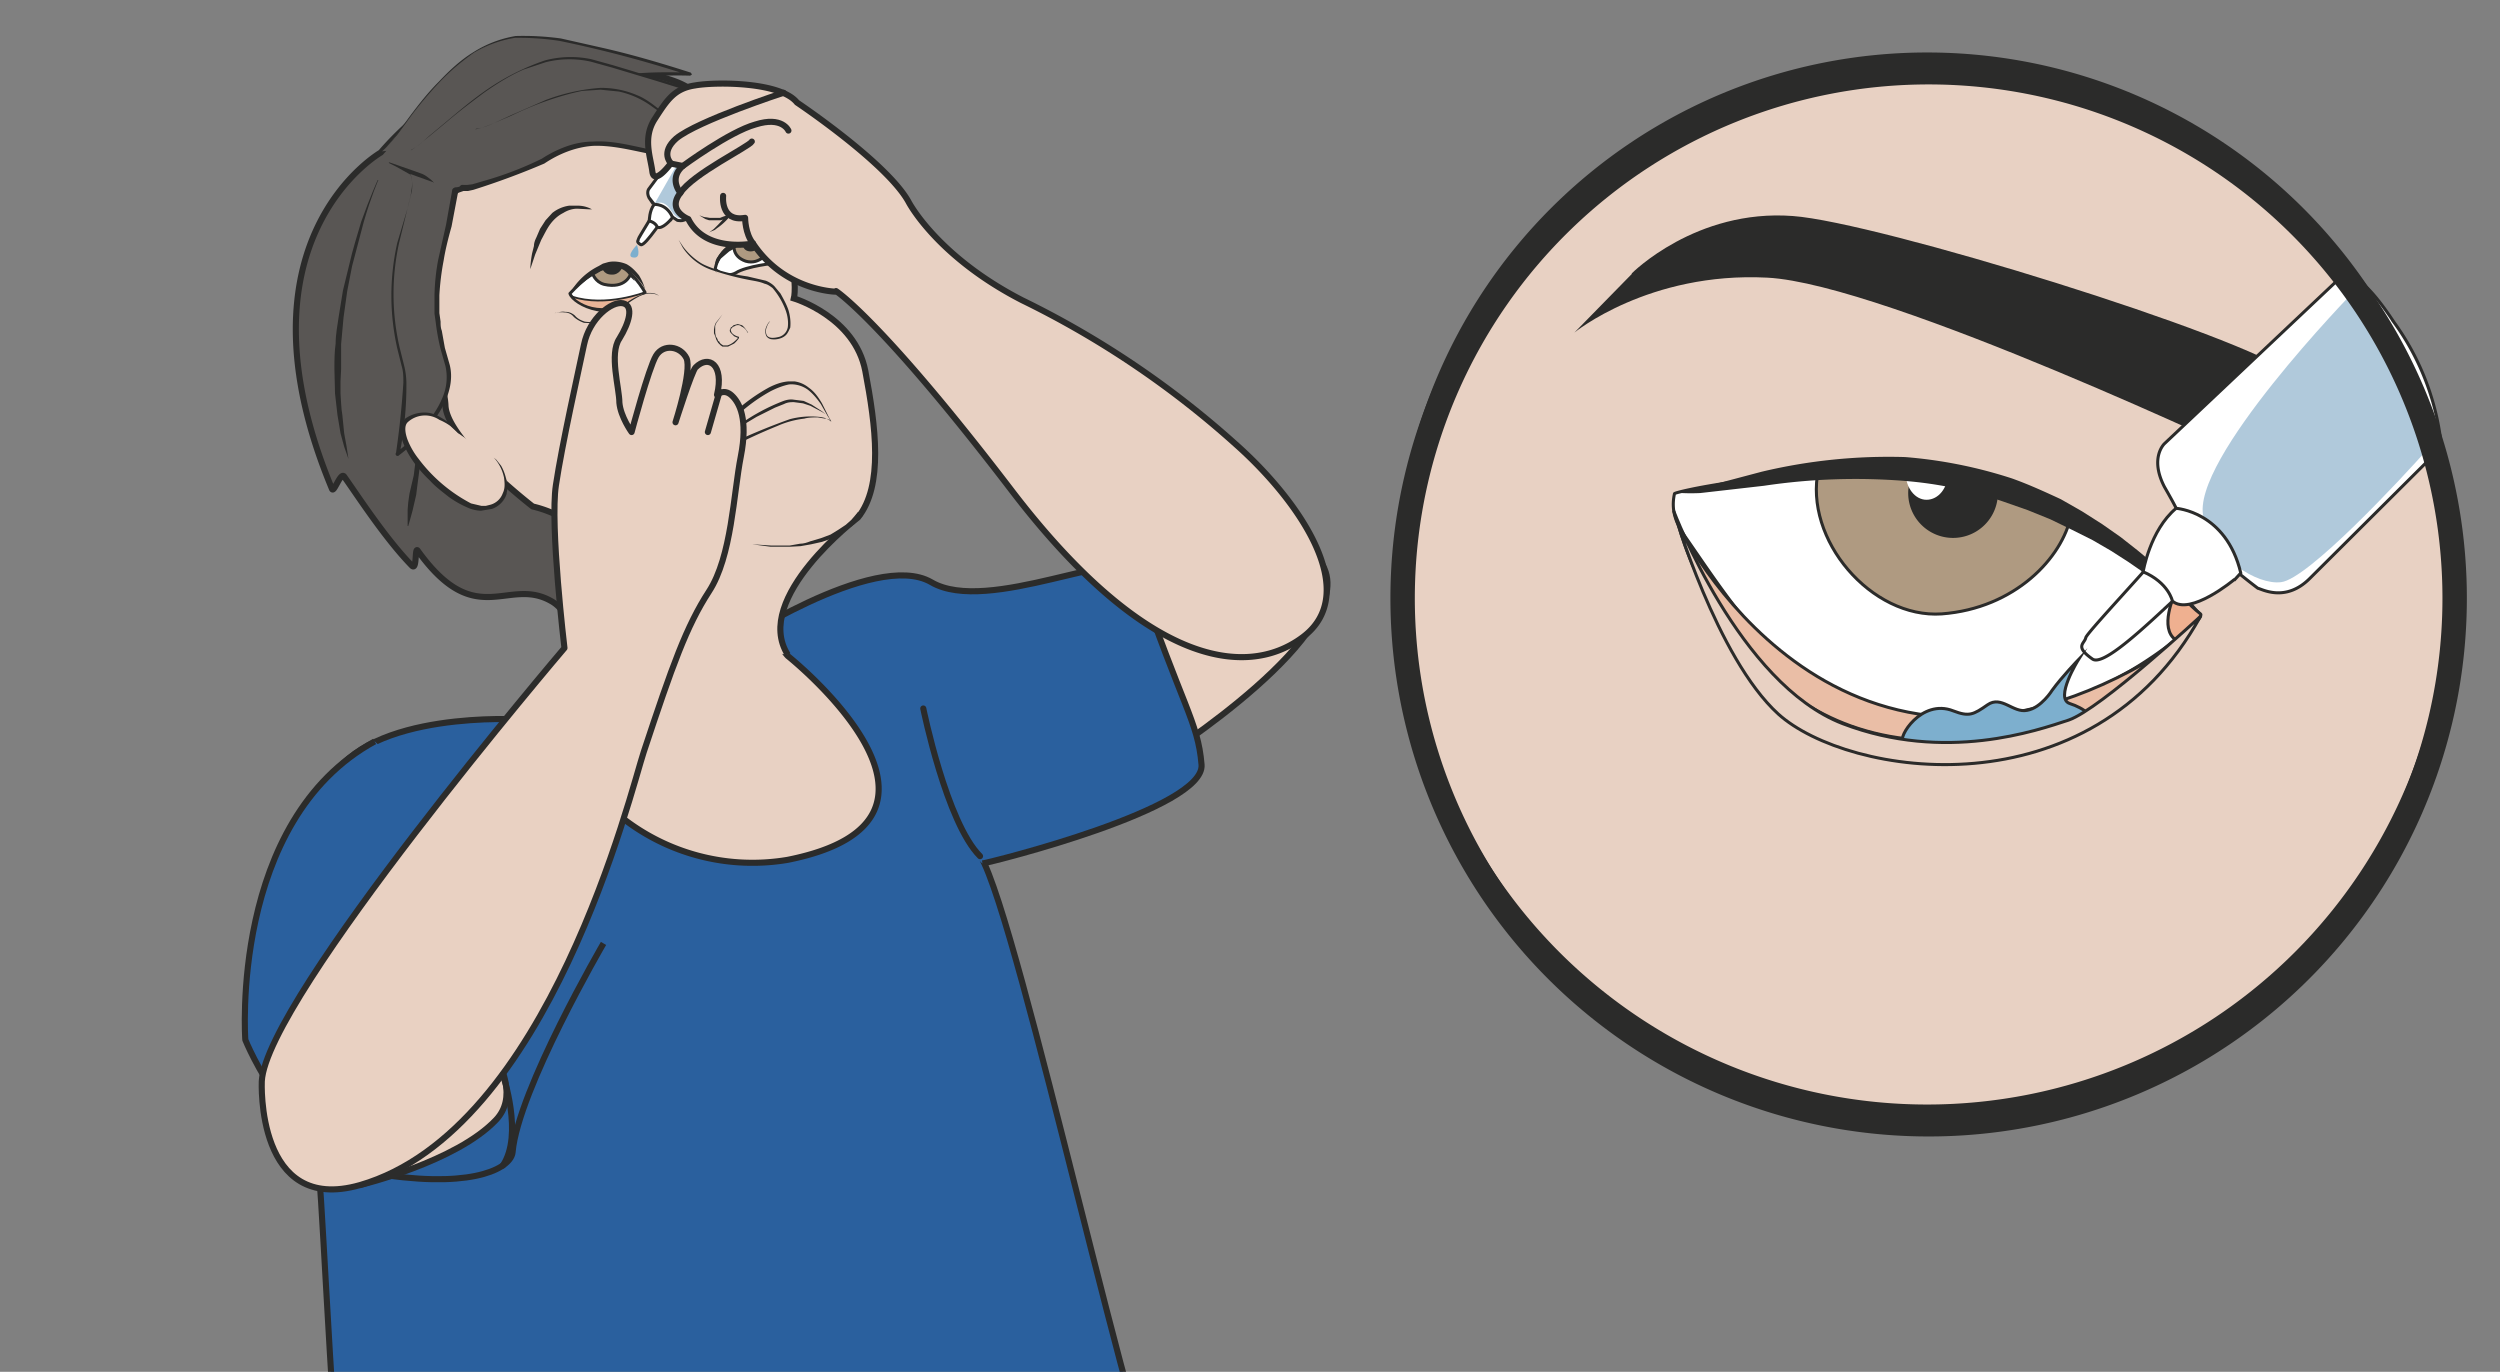 <svg xmlns="http://www.w3.org/2000/svg" viewBox="0 0 512.1 281"><rect x="0" y="0" width="512.1" height="281" fill="#808080" stroke="none"/><defs><clipPath id="a"><path d="M0 224.8h409.7V0H0v224.8z"/></clipPath><clipPath id="b"><path d="M0 224.8h409.7V0H0v224.8z"/></clipPath></defs><g clip-path="url(#a)" transform="matrix(1.25 0 0 -1.25 0 281)"><path stroke-linejoin="round" d="M138.3 109.9c3.3-7.8-53-3-53-3S60.3 108.5 54 96.7c-3-5.6-2.4-59-2-61.4C53.3 29 57-92 67.5-86.7c23.3 12.2 128.4 44.6 135 37.2L190-44.9c1.3 3.1.3 3.6-2.6 5.8-2.9 2.2.3 10.8-3.1 13.2-5 3.5 12.7-3.9 7.5 2-5.2 5.8-24.7 97.5-31.1 108.4" stroke="#2b2b2a" stroke-miterlimit="10" fill="#2a609e"/><path d="M190.2 100.5s32.6 20.6 26.6 31.6-42.5-10-42.5-10l15.9-21.6z" fill="#e9d1c2"/><path stroke-linejoin="round" d="M190.2 100.5s32.6 20.6 26.6 31.6-42.5-10-42.5-10l15.9-21.6z" stroke="#2c2c2b" stroke-linecap="round" stroke-miterlimit="10" fill="none"/><path stroke-linejoin="round" d="M161 83.3c1.8.3 36.5 9 35.9 16.2-.6 7.2-3.2 9.5-10.6 31.4-1.6 4.8-24.4-7-33.7-1.5-9.3 5.4-33.4-10.7-33.4-10.7" stroke="#2b2b2a" stroke-miterlimit="10" fill="#2a609e"/><path d="M151.3 108.7s3.8-18.7 9.3-24.2" stroke="#2b2b2a" stroke-linecap="round" stroke-miterlimit="10" fill="none"/><path stroke-linejoin="round" d="M130.3 134.4s-1 2.6-3.2-6.1c-1.8-7.2 2-11 2-11s33.5-26.7 0-33.4A34.6 34.6 0 0094.4 99c-3.8 6.5 1 23-2.2 36.9-3.1 13.9-4 31.7-4 31.7" stroke="#2b2b2a" stroke-linecap="round" stroke-miterlimit="10" fill="#e8d1c3"/><path stroke-linejoin="round" d="M98.9 70.2S84.9 46.2 84 36c-.2-2.4-5.7-5.9-20.6-3.8-15.2 2.2-23.2 22.2-23.2 22.2s-2.6 35.9 21.2 48.9" stroke="#2b2b2a" stroke-miterlimit="10" fill="#2a609e"/><path d="M95.1 122.8s-1.7 9-4.1 10.6C88.6 135 62 144 59 159c-3.2 14.9 12.4 48.2 32 48.7 19.5.5 24-6.2 24-6.2s12.3-8.2 14.4-17.6c1.3-5.7.7-8 .7-8s10-3 11.7-11.9c1.7-9 3-18.8-1.2-24 0 0-17.4-13.2-11.5-22.5" stroke="#2b2b2a" stroke-miterlimit="10" fill="#e8d1c3"/><path stroke-linejoin="round" d="M129.7 182c-1.3 8-15.4 27-33 20.2-9.6-3.8-22.3-1.4-26.8-18-3.3-12.3 2.9-20.1 3.1-25.9.3-5.7 14.3-16.5 14.3-16.5s6.8-1.4 9.6-6.2c6.3-10.8-.2-20.6-.2-20.6-.3-1.4-2 8.7-6.2 11.2-7.2 4.3-12.4-5-22 8.3-.6 1-.1-3.3-1-2.4-4.2 4.3-8.5 10.9-11.1 14.6-.6.8-1.7-2.8-2-2-17 40.8 8 55.1 8 55.1a50 50 0 0018.4 13.4c2 .7 13.2 1.6 14.1 2 .9.2-.2-4.5-.2-4.5 1.6-.2 7.5 3 9.2 2.5 1-.3-1 .4 4.8-1.1 3.3-1 5.5-1.7 11.2-8.4 0 0 12-18.3 10-22.7" stroke="#2b2b2a" stroke-miterlimit="10" fill="#595654"/><path d="M62 195.3s-1.2-2.7-2.4-6.9l-1.9-7.2-.8-4.1-.6-4.3-.4-4.4v-4.1l-.1-2v-2c.1-1.2.1-2.4.3-3.5l.3-3 .4-2.2.3-2-.7 2-.6 2.2-.5 3-.4 3.5-.1 4c0 1.4 0 2.8.2 4.2 0 1.5.3 3 .5 4.4l.7 4.3 1 4.1c.6 2.7 1.4 5.1 2 7.2 1.5 4.2 2.7 6.8 2.7 6.8h.1zM69 155.3v-2.7l-.2-2.7v-1.5l-.2-1.6-.2-1.5-.2-1.6-.6-2.6-.5-1.8-.2-.7h-.1v2.7l.1 1.2.2 1.4.7 3 .2 1.6.3 1.5c0 1 .2 1.9.3 2.7l.3 2.6h.1z" fill="#2b2b2a"/><path d="M63.7 198.1s6.3-2.6 7.6-3.5" fill="#595654"/><path d="M63.8 198.2l4-1.4 1.4-.5a5 5 0 001.1-.7c.7-.5 1-1 1-1l-1.4.3a7 7 0 00-.5.2l-.7.3-1.3.7-2.5 1.4-1.2.6z" fill="#2b2b2a"/><path d="M67.2 196.3c2-4.8-6.3-12.2-1-32.1.7-2.8-1-13.7-1-13.7s10.3 7.3 8 14.7c-3.6 12-.5 17 1.5 28.4" fill="#595654"/><path d="M67.2 196.3c.4-.9.4-1.9.3-2.8l-.7-2.8-1.4-5.7a39 39 0 01.1-17.2l.7-2.8a12.4 12.4 0 00.4-3 57.6 57.6 0 00-1.1-11.5l-.5.2a29 29 0 014.3 4c1.2 1.4 2.4 3 3.1 4.7.8 1.7 1 3.6.6 5.4l-.8 2.8a36.3 36.3 0 00-.8 4.4l-.2 1.4v3a35.6 35.6 0 00.6 5.8l1.3 5.8 1 5.6a.5.5 0 001-.1l-1.1-5.8c-.5-1.8-1-3.7-1.3-5.6a42.6 42.6 0 01-.7-5.7v-2.9l.2-1.4c0-.5 0-1 .2-1.5l.5-2.8.8-2.8c.5-2 .1-4-.7-5.9-.8-1.8-2-3.4-3.3-4.9a29.5 29.5 0 00-4.3-4 .3.3 0 00-.5.4 141.9 141.9 0 011.2 11.5c0 1 0 1.8-.3 2.8l-.7 2.8a39.3 39.3 0 000 17.3l1.7 5.7c.2 1 .5 1.8.6 2.8.2 1 .2 2-.2 2.9" fill="#2b2b2a"/><path d="M62.6 200c3.6 2.8 11.7 19.7 24.7 18.8 9.4-.6 25.8-6.1 25.8-6.1s-13 .6-18.8-2.6c-5.9-3.2-12.7.5-16-8.5" fill="#595654"/><path d="M62.6 200c1 .8 1.7 1.8 2.4 2.8l2.2 3c1.5 2 3 3.9 4.7 5.6 1.7 1.8 3.5 3.5 5.6 4.8a18.8 18.8 0 007 2.7 45.6 45.6 0 007.4-.4l7.1-1.6c4.8-1.1 9.5-2.5 14.2-4l.2-.3-.3-.2a72.8 72.8 0 01-14.3-1c-1.5-.4-3-.8-4.4-1.6l-2.3-1-2.4-.5c-1.6-.2-3.2-.4-4.7-.8a8 8 0 01-4-2.2c-1-1-1.7-2.5-2.3-4a.5.5 0 10-1 .4c.7 1.6 1.5 3 2.7 4.3a9 9 0 004.4 2.3c1.6.4 3.2.5 4.8.7l2.3.5c.8.2 1.5.5 2.2.9l2.2 1 2.4.5c1.6.4 3.2.6 4.8.8 3.2.3 6.4.3 9.6.2v-.5a196.8 196.8 0 01-21.4 5.7 44.7 44.7 0 01-7.3.5 18.7 18.7 0 01-6.8-2.5c-2-1.4-3.9-3-5.6-4.8a65.6 65.6 0 01-4.7-5.6l-2.2-3c-.8-.9-1.5-1.9-2.5-2.7" fill="#2b2b2a"/><path d="M67.3 200.2c4.1 2 17.4 18.1 29.9 14.6 9-2.5 25-7.6 25-7.6s-1.4.5-7.8-1.4c-6.4-2-21.3.5-26.7-7.5 0 0-10.8-4.4-13-4.7" fill="#595654"/><path d="M67.3 200.2c1.2.6 2.1 1.5 3 2.3l3 2.5c1.9 1.6 3.8 3.2 5.9 4.7a39.2 39.2 0 0010.1 5.2 16.4 16.4 0 007.6.2l3.6-1 7.3-2.2 14.5-4.4-.2-.5c-.6 0-1.4 0-2.1-.2a26.7 26.7 0 01-4.4-1c-.8-.2-1.5-.5-2.3-.6l-4.5-.6-4.6-.3c-3-.2-6-.6-9-1.4-1.4-.5-2.8-1-4-1.8a11 11 0 01-3.2-3v-.1l-.2-.1a320.9 320.9 0 00-13-4.8.5.5 0 00-.2 1c.5 0 1 .2 1.6.4a48.5 48.5 0 014.9 1.7l6.4 2.4-.2-.1a11.1 11.1 0 003.4 3.3c1.4.8 2.8 1.4 4.3 1.8 3 .9 6.1 1.2 9.1 1.4l4.6.3c1.5 0 3 .2 4.5.5l2.2.6a36.4 36.4 0 004.5 1l1.2.1h1.2c.2 0 .2-.2.2-.4 0 0-.2-.2-.3-.1l-14.5 4.5-7.3 2.2-3.6 1a16 16 0 01-7.4-.1l-3.6-1.2c-2.3-1-4.5-2.4-6.5-3.8-2-1.5-4-3-6-4.7l-2.9-2.4c-1-.8-2-1.7-3-2.3" fill="#2b2b2a"/><path d="M78 203.7c4.6.3 18.6 11.5 28.8 3.9 7.5-5.6 16.9-8 16.9-8s-6.9-.7-13.6-.2c-6.8.6-12.9 4.5-21.2-1 0 0-10.8-4.9-13.1-4.4" fill="#595654"/><path d="M78 203.7c1 .1 2 .5 2.9.9l2.8 1.3 5.7 2.5a31.9 31.9 0 009 2 14.9 14.9 0 006-1.2c1-.4 1.9-1 2.7-1.6l1.3-1 1.3-.7a48.3 48.3 0 0114-6 .3.3 0 000-.5c-3-.3-6-.5-8.9-.5h-2.2l-2.2.2c-1.5 0-3 .3-4.5.6-2.9.6-5.8 1.3-8.7 1.2-2.9-.2-5.6-1.3-8-2.9a126.7 126.7 0 00-11.6-4.3l-.9-.2h-1a.5.5 0 00.2 1h.7l.8.1 1.7.5a56 56 0 019.7 3.7 19 19 0 004 2c1.4.5 2.9.8 4.4.8 3 .2 6-.6 8.9-1.2 1.4-.3 2.8-.6 4.3-.7l2.2-.2h2.2c3 0 6 0 8.8.4v-.5a54.4 54.4 0 00-14.1 6.1l-1.3.9-1.3.9a14.2 14.2 0 01-5.5 2.5l-3 .3-3-.2c-2-.4-4-1-6-1.7s-3.8-1.5-5.7-2.4l-2.8-1.2c-1-.4-2-.8-3-1" fill="#2b2b2a"/><path d="M75.1 153.8S71 158.9 67 156c-4-2.9 7.4-15.4 12.7-14.6 5.3.8 3.2 6.9 1.3 8.3" fill="#e8d1c3"/><path d="M75.1 153.8l-1.3 1.2a9 9 0 01-1.8 1 4.2 4.2 0 01-5.2-.4c-.6-.6-.4-1.8 0-2.9.4-1 1-2.1 1.8-3.1a25.5 25.5 0 018.6-7.3l1.7-.4h.7l.8.2a3 3 0 012 1.9c.4.8.3 1.7.2 2.5a7 7 0 01-1.4 3l-.3.3.4-.3.8-1c.3-.5.6-1.2.8-2a5 5 0 00.1-2.7c-.3-1-1.2-2-2.4-2.4a642.8 642.8 0 01-1.8-.3 6 6 0 00-1.9.4c-1.2.5-2.3 1.1-3.4 1.9-1 .8-2.1 1.6-3 2.6-2 1.9-3.6 4-4.5 6.4-.2.6-.4 1.3-.4 2 0 .3 0 .6.2 1l.6.8c1 .7 2.1 1 3.2 1 1 0 2-.4 2.6-.8a9.3 9.3 0 003-2.6" fill="#2b2b2a"/><path d="M123.4 135.6s12-2.3 17.6 5" fill="#e8d1c3"/><path d="M123.4 135.6l3-.2h3l1.7.3c.6 0 1.2.2 1.7.4l1.7.5 1.6.6 1.3.8 1.2.8.9.8.6.7.5.6.8-.6-.6-.6-.7-.7-1-.8-1.3-.8-1.4-.8-1.7-.6-1.8-.4-1.7-.3-1.8-.1h-3.1l-3 .4" fill="#2b2b2a"/><path d="M122.5 185.2c4 .1 4.6-3.5 4.6-3.5s-4.8-.5-6.5-1.6c-1.8-1-3.4.6-3.4.6s.6 4.5 5.3 4.5" fill="#fff"/><path stroke-linejoin="round" d="M122.5 185.2c4 .1 4.6-3.5 4.6-3.5s-4.8-.5-6.5-1.6c-1.8-1-3.4.6-3.4.6s.6 4.5 5.3 4.5z" stroke="#2b2b2a" stroke-miterlimit="10" stroke-width=".5" fill="none"/><path d="M126 183.7s-1.4-2.4-3.8-1.7c-2.3.8-1.9 2.7-1.9 2.7s2.9 1 4 .2l1.7-1.2" fill="#af9a81"/><path d="M126 183.7s-1.4-2.4-3.8-1.7c-2.3.8-1.9 2.7-1.9 2.7s2.9 1 4 .2l1.7-1.2z" stroke="#2b2b2a" stroke-miterlimit="10" stroke-width=".5" fill="none"/><path d="M124.4 185s0-1.4-1.4-1.4-1.4 1.5-1.4 1.5.3.3 2.8-.2" fill="#2b2b2a"/><path d="M126.6 183.4l-.4.4-1 .7a4 4 0 01-1.8.6c-.7 0-1.4-.2-2-.4l-1-.6-.9-.5-1.4-1.2-.7-1.2-.2-.5v.5c0 .4 0 1 .4 1.5a7.8 7.8 0 002.3 2.3l1.1.6c.8.3 1.7.5 2.5.3a4 4 0 002-.9l.9-1.1.2-.5" fill="#2b2b2a"/><path d="M111.2 185.5s1.7-3.3 5-4.6c5.6-2.2 9.1-1.4 10.7-3.3 1.6-1.9 4-7 .9-8.1-3.2-1-2.5 2.6-1.2 2.8" fill="#e8d1c3"/><path d="M111.2 185.5l.8-1.2a11 11 0 012.7-2.5c.6-.4 1.4-.7 2.2-1a31.6 31.6 0 015.6-1.3l3-.7c.5-.2 1-.5 1.4-.9l1-1.2c.5-.9 1-1.8 1.3-2.7.3-1 .4-2 .3-2.9-.2-.4-.4-.9-.7-1.2-.3-.3-.7-.5-1.1-.6a3 3 0 00-1.2-.1c-.3 0-.7.2-.9.5-.3.6-.2 1.2 0 1.6.2.5.4.7.6.9h0c-.1-.2-.4-.5-.5-.9-.2-.4-.3-1 0-1.5.4-.5 1.2-.4 2-.2a2 2 0 011.4 1.6c.1.8 0 1.7-.3 2.6a12.1 12.1 0 01-2.2 3.8c-.4.3-.8.6-1.3.7-.9.4-2 .5-2.9.7a43.6 43.6 0 00-5.6 1.5 9.4 9.4 0 00-4.9 3.7l-.7 1.3M122.5 170.3c-.2.4-.5.8-1 1-.3.3-.8.3-1.2 0-.2 0-.4-.3-.5-.4-.1-.2 0-.4.1-.6.3-.4.8-.6 1.2-.7v-.2a5 5 0 00-.8-.9l-1-.5H118.4l-.3.2-.4.4-.3.5-.2.6-.2.5v.6l.1.6.2.5.4.5.7.9-.7-1-.3-.4-.2-.5v-.6-.5l.1-.6.3-.5c0-.2.1-.3.3-.4 0-.2.2-.3.3-.4l.3-.2h.7c.7.2 1.3.7 1.8 1.3v-.1l-.7.3-.5.5c-.2.2-.3.5-.1.7 0 .2.1.3.2.3l.3.3.7.2.7-.2c.4-.3.7-.8 1-1.2M136.2 155.8c-.3.3-.7.4-1 .4l-1.2.2c-.7 0-1.5 0-2.2-.2a15.3 15.3 0 01-4.4-1.2 97.3 97.3 0 01-8.4-3.9.4.4 0 00-.5.3l-.3 1.6v1.8c0 .3.1.4.2.5a6.3 6.3 0 00.8 1l1.3 1.1c1.7 1.5 3.5 2.8 5.5 3.9 1 .5 2 .9 3.2 1h1a4.7 4.7 0 002.3-1c1-.7 1.6-1.6 2.2-2.6l.7-1.4.4-.8.4-.7c-.2.1-.3.5-.5.7l-.4.7-.8 1.4c-.7 1-1.4 1.8-2.2 2.4a4.7 4.7 0 01-2.2.8 4 4 0 01-.8 0c-1-.2-2-.6-3-1.1a27.6 27.6 0 01-7-5.5l-.3-.3-.1-.2V153l.3-1.6-.5.2a107.1 107.1 0 0010.7 4.5 13.5 13.5 0 004.7.4 6 6 0 001.1-.2c.4-.2.7-.3 1-.6" fill="#2b2b2a"/><path d="M135.3 156.9l-.6.4-1.9 1-1.2.4-1.5.2c-.5 0-1 0-1.6-.3l-1.5-.6-3-1.5-2.5-1.5-1.7-1.1-.6-.6.5.7 1.6 1.3a32.3 32.3 0 007.1 3.8c.6.2 1.1.3 1.7.2l1.6-.2 1.3-.6 1.7-1.1.6-.5" fill="#2b2b2a"/><path d="M105.7 176.9s-2.3 4.2-5 4.5c-2.8.3-7.3-4.7-7.3-4.7.5-1.7 7.3-5.4 12.3.2" fill="#fff"/><path stroke-linejoin="round" d="M105.7 176.9s-2.3 4.2-5 4.5c-2.8.3-7.3-4.7-7.3-4.7.5-1.7 7.3-5.4 12.3.2z" stroke="#2b2b2a" stroke-miterlimit="10" stroke-width=".5" fill="none"/><path d="M103.3 179.8s-.8-2.4-4.3-1.6c-1.5.4-1.9 1.8-1.9 1.8s2.7 1.6 3.5 1.4c2.2-.4 2.7-1.6 2.7-1.6" fill="#af9a81"/><path d="M103.3 179.8s-.8-2.4-4.3-1.6c-1.5.4-1.9 1.8-1.9 1.8s2.7 1.6 3.5 1.4c2.2-.4 2.7-1.6 2.7-1.6z" stroke="#2b2b2a" stroke-miterlimit="10" stroke-width=".5" fill="none"/><path d="M102 181s-.5-1.3-1.8-1.2c-1.4 0-1.6 1.3-1.6 1.3s2 1.1 3.4-.1" fill="#2b2b2a"/><path d="M93.7 176.2s3.3-4.2 10.9-.6l1.1 1.3s-6.4-2.5-12-.7" fill="#eab598"/><path stroke-linejoin="round" d="M93.7 176.2s3.3-4.2 10.9-.6l1.1 1.3s-6.4-2.5-12-.7z" stroke="#2b2b2a" stroke-linecap="round" stroke-miterlimit="10" stroke-width=".3" fill="none"/><path d="M108 176.3s-1.8 1.7-6-1.7c0 0-3-1.6-1.8-2.7" fill="#e8d1c3"/><path d="M108 176.3c-.4.3-1 .4-1.6.4-.5 0-1-.2-1.5-.4-1-.5-1.9-1.1-2.7-1.8l-1.5-1.1a2 2 0 01-.5-.7c0-.2 0-.4.2-.6l-.4-.3a1 1 0 00-.3.5l.1.6.6.8c.5.4 1 .8 1.6 1 .9.7 1.8 1.3 2.8 1.7.5.2 1 .4 1.6.4.6 0 1.2-.1 1.6-.5M105.7 177.4l-.3.6a9 9 0 01-1.1 1.3c-.5.6-1.2 1.1-2 1.4-.7.4-1.7.4-2.5.1l-.7-.2-.6-.2-1.2-.7a18.7 18.7 0 01-3.4-2.6l-.5-.5s.4 1 1.4 2.1a11 11 0 003.3 2.5l.7.4.7.2c1 .3 2.3.1 3.2-.3.9-.5 1.5-1.2 2-1.8.8-1.3 1-2.3 1-2.3M113.1 190.8a13 13 0 004.1 3l1.1.4 1.2.3h2.2c.4-.1.8-.2 1-.4.3 0 .6-.2.8-.3l.6-.3.5-.3-.6-.8-.4.3c-.2 0-.3.2-.5.3l-.7.4-.8.3-1 .2h-1l-1.1-.1-1.1-.4-1-.4-1.8-1-1.5-1.2M97.2 190.5h-.7l-1.9.1c-.7 0-1.5-.2-2.3-.7-.8-.4-1.5-1-2.1-1.8-.6-.8-1-1.7-1.5-2.6l-.5-1.2-.5-1.2-.6-1.8-.2-.6s0 1 .3 2.6l.3 1.2c0 .5.2 1 .4 1.4l.6 1.4.9 1.4 1.1 1.2a5.7 5.7 0 002.8 1.2h1.3c.9 0 1.5-.2 2-.4l.4-.2h.2" fill="#2b2b2a"/><path d="M91 173.5l.3.1c.3 0 .7.2 1.3.1.5 0 1-.1 1.6-.6.4-.5 1-.8 1.6-1 1.2-.2 2.6 0 3.6.2l1.6.3-.5-.1-1.1-.4-1.7-.3-2 .1c-.6.2-1.3.6-1.7 1-.4.5-1 .7-1.5.7a4.6 4.6 0 01-1.6-.1" fill="#2b2b2a"/><path d="M59 30.6s15.8 3.8 22.3 10.7S74 62.5 69.5 62.5C65 62.5 59 30.6 59 30.6" fill="#e9d1c2"/><path stroke-linejoin="round" d="M59 30.6s15.8 3.8 22.3 10.7S74 62.5 69.5 62.5C65 62.5 59 30.6 59 30.6z" stroke="#2c2c2b" stroke-linecap="round" stroke-miterlimit="10" fill="none"/><path d="M59 30.6c31 9 44.4 64.7 46.5 71 4.7 14.2 7 20.6 10.7 26.3 3.7 5.7 4 16 5.2 22.1 1.2 6.1-.2 8.8-1.5 10-1.3 1.2-2.4.1-2.4.1 1.2 5-1.4 6.6-3.5 4.5-.6-.5-3.3-9-3.3-9s2.7 8.4 1.8 10.5c-1 2-3.8 2.4-5 .4-1.2-2-4-12.5-4-12.5s-1.8 2.5-2 4.8c0 2.4-1.7 8 0 10.5 1.6 2.6 2.4 5.4.6 5.8-1.8.4-5.5-2.4-6.4-6.8-.9-4.3-3.6-16.3-4.6-23-1-6.6 1.4-26.7 1.4-26.7s-48.9-57.4-49.6-71c0 0-1-21.9 16.1-17" fill="#e9d1c2"/><path stroke-linejoin="round" d="M59 30.6c31 9 44.4 64.7 46.5 71 4.7 14.2 7 20.6 10.7 26.3 3.7 5.7 4 16 5.2 22.1 1.2 6.1-.2 8.8-1.5 10-1.3 1.2-2.4.1-2.4.1 1.2 5-1.4 6.6-3.5 4.5-.6-.5-3.3-9-3.3-9s2.7 8.4 1.8 10.5c-1 2-3.8 2.4-5 .4-1.2-2-4-12.5-4-12.5s-1.8 2.5-2 4.8c0 2.4-1.7 8 0 10.5 1.6 2.6 2.4 5.4.6 5.8-1.8.4-5.5-2.4-6.4-6.8-.9-4.3-3.6-16.3-4.6-23-1-6.6 1.4-26.7 1.4-26.7s-48.9-57.4-49.6-71c0 0-1-21.9 16.1-17z" stroke="#2c2c2b" stroke-linecap="round" stroke-miterlimit="10" fill="none"/><path stroke-linejoin="round" d="M116 154l1.9 6.6" stroke="#2b2b2a" stroke-linecap="round" stroke-miterlimit="10" fill="none"/><path d="M106.6 192c-.8 1.1-.3 1.8-.3 1.8l5.8 7.8s1.1 1 4-.7c3-1.7 2.3-3.8 2.3-3.8l-5.4-7.6c-.8-1.2-1.8-.8-2-.8l-1.5 1c-.4.2-3.7-5.3-4.5-5-.8.5-.4.6-.4.9 0 .2 3 4.9 3 5.2l-1 1.3" fill="#fff"/><path d="M106.6 192c-.8 1.1-.3 1.8-.3 1.8l5.8 7.8s1.1 1 4-.7c3-1.7 2.3-3.8 2.3-3.8l-5.4-7.6c-.8-1.2-1.8-.8-2-.8l-1.5 1c-.4.2-3.7-5.3-4.5-5-.8.5-.4.6-.4.9 0 .2 3 4.9 3 5.2l-1 1.3z" stroke="#2b2b2a" stroke-miterlimit="10" stroke-width=".5" fill="none"/><path d="M117.8 197.6c-.1.4-.9 3.4-5 3.5l-5.6-9.8s1.4 1.1 2.7-.9c1.1-1.7 2.2-2.2 4.5.3 0 0 3.5 6.4 3.4 6.9" fill="#b0c9db"/><path d="M109.6 189l-.4.3-.4.2-.4.3-.4.3-.4.2-.4.3.5.3h.6l.4-.1.3-.2.5-.5.1-.3v-.3-.6" fill="#2b2b2a"/><path d="M110 188.9s-1.5-1.8-2.3-1.3c0 0-.2.7-1.3 1 0 0 0 1.7.8 2.7 0 0 2 .2 3-2.1l-.2-.3z" fill="#fff"/><path d="M110 188.9s-1.5-1.8-2.3-1.3c0 0-.2.7-1.3 1 0 0 0 1.7.8 2.7 0 0 2 .2 3-2.1l-.2-.3z" stroke="#2b2b2a" stroke-miterlimit="10" stroke-width=".5" fill="none"/><path d="M137 177s-8.4.1-13.6 7.9c0 0-7.8-1.6-10.6 4 0 0-3.6 1.4-1.3 4.3 0 0-2 2.3.4 4.4l-2 .4s-2.7-3.7-3-1.3c-.3 2.4-1.6 5.5.4 8.6 2 3.1 3.2 5 6.6 5.5 3.4.6 14 .6 16.7-2.8 0 0 14.8-9.9 18.3-16.3 0 0 4.6-8.9 18.6-16.1a151.6 151.6 0 0035-23.6c10.8-9.6 20.6-24.4 11-31.6-9.6-7.2-26.3-4-47.7 24-21.4 28-28.8 32.7-28.8 32.7" fill="#e8d1c3"/><path stroke-linejoin="round" d="M137 177s-8.4.1-13.6 7.9c0 0-7.8-1.6-10.6 4 0 0-3.6 1.4-1.3 4.3 0 0-2 2.3.4 4.4l-2 .4s-2.7-3.7-3-1.3c-.3 2.4-1.6 5.5.4 8.6 2 3.1 3.2 5 6.6 5.5 3.4.6 14 .6 16.7-2.8 0 0 14.8-9.9 18.3-16.3 0 0 4.6-8.9 18.6-16.1a151.6 151.6 0 0035-23.6c10.8-9.6 20.6-24.4 11-31.6-9.6-7.2-26.3-4-47.7 24-21.4 28-28.8 32.7-28.8 32.7z" stroke="#2b2b2a" stroke-linecap="round" stroke-miterlimit="10" fill="none"/><path stroke-linejoin="round" d="M118.5 192.7s-.5-4.3 3.6-3.6c0 0 0-2.6 1.3-4.2" stroke="#2b2b2a" stroke-linecap="round" stroke-miterlimit="10" fill="none"/><path d="M114.6 189.5c.4-.1.7-.3 1.1-.3l.6-.1H118l.5.2.6.2c.1 0 .3 0 .3-.2v-.2a10.2 10.2 0 00-1.9-1.7l-.4-.3-.5-.2-.4-.2.4.3.4.3.7.7 1.3 1.4.2-.4-.5-.1-.6-.2h-1.9l-.6.2-1 .6" fill="#2b2b2a"/><path stroke-linejoin="round" d="M123.2 201.6c-.4-.8-9.7-5.3-11.7-8.4M129.2 203.4s-1 2.4-5.4 1c-4.3-1.2-11.9-6.8-11.9-6.8M128.4 209.6s-14.1-4.6-17.6-7.5c-2.6-2.3-.9-4-.9-4" stroke="#2b2b2a" stroke-linecap="round" stroke-miterlimit="10" fill="none"/><path d="M104.4 184.7s-2-2-.6-2.1c1.4-.2.6 2 .6 2" fill="#7dafce"/><path stroke-linejoin="round" d="M82.4 48.7s3.4-9.8 0-14.9" stroke="#2b2b2a" stroke-linecap="round" stroke-miterlimit="10" fill="none"/></g><g clip-path="url(#b)" transform="matrix(1.25 0 0 -1.25 0 281)"><path d="M402 129a86.2 86.2 0 10-172.4 0 86.2 86.2 0 00172.4 0" fill="#e8d1c3"/><path d="M402 129a86.2 86.2 0 10-172.4 0 86.2 86.2 0 00172.4 0z" stroke="#2b2b2a" stroke-miterlimit="10" stroke-width="2" fill="none"/><path d="M357.3 120.6a62.6 62.6 0 00-41.2-14.3c-19.8 0-30.6 17-39.7 30.2-1.4 2-2.7 4.2-2 7.4.2.6 57.3 13.1 80.8-14.8" stroke="#2b2b2a" stroke-linecap="round" stroke-miterlimit="10" stroke-width=".5" fill="#fff"/><path d="M339.4 140.4c-1.4-7-9.2-15.3-21.2-16.2-11.5-.8-22.7 12.2-20.2 23.7 0 0 14.7.5 22-1.7l19.4-5.8" fill-rule="evenodd" fill="#af9a81"/><path d="M339.4 140.4c-1.4-7-9.2-15.3-21.2-16.2-11.5-.8-22.7 12.2-20.2 23.7 0 0 14.7.5 22-1.7l19.4-5.8z" stroke="#2b2b2a" stroke-miterlimit="10" stroke-width=".5" fill="none"/><path d="M356.4 127.5s-2.7-5.7.2-7.6c0 0 4.7 3.7 4 4.3-2 1.5-3.6 3.8-4.2 3.3" fill-rule="evenodd" fill="#efb090"/><path d="M356.4 127.5s-2.7-5.7.2-7.6c0 0 4.7 3.7 4 4.3-2 1.5-3.6 3.8-4.2 3.3z" stroke="#2b2b2a" stroke-miterlimit="10" stroke-width=".5" fill="none"/><path d="M327.4 144a7.3 7.3 0 10-14.7 0c0 4 3.3 4.6 7.3 4.6 4.1 0 7.4-4.6 7.4-4.6" fill-rule="evenodd" fill="#2b2b2a"/><path d="M319.2 147.2c0-2.3-1.5-4.3-3.5-4.3-1.9 0-3.4 2-3.4 4.3 0 2.4 1.5 1 3.4 1 2 0 3.5 1.4 3.5-1" fill-rule="evenodd" fill="#fff"/><path d="M360.6 124.2l-3.2 2.4-3.7 2.8-2.3 1.5-2.6 1.8-2.8 1.8-3.1 1.8-3.4 1.7-3.5 1.7-3.7 1.5-4 1.4A65.6 65.6 0 01312 146a101.3 101.3 0 01-22.9-.8l-10.5-1.2a33 33 0 00-3 0h-1a5149.7 5149.7 0 003.9.8l10.2 2.7a89.6 89.6 0 0023.5 2.4 75.9 75.9 0 0017.5-3.5c2.8-1 5.4-2.2 8-3.4l3.5-2 3.3-2.1 3-2.1 2.8-2.2c1.7-1.4 3.2-2.7 4.5-4 1.3-1.2 2.4-2.3 3.2-3.3l2.7-3" fill="#2b2b2a"/><path d="M267.4 180s10.5 10.6 26.4 9.4c13.8-1 73.7-19.5 82-26 17-13.5-5.7-14.1-5.7-14.1s-61 29-80.5 30c-19.4 1-31.6-9-31.6-9l9.4 9.6z" fill-rule="evenodd" fill="#2b2b2a"/><path d="M275.1 138.6s25-51.6 76.5-22.4c0 0-7.2-15-37.8-12.6-30.6 2.5-38.7 35-38.7 35" fill="#eabea6"/><path stroke-linejoin="round" d="M275.1 138.6s25-51.6 76.5-22.4c0 0-7.2-15-37.8-12.6-30.6 2.5-38.7 35-38.7 35z" stroke="#2b2b2a" stroke-linecap="round" stroke-miterlimit="10" stroke-width=".5" fill="none"/><path d="M354.7 145c-2.5 4.8 0 7.1 0 7.1l28.7 27.1s2 3.3 8.9-7.2a42 42 0 007.8-20.5L378.5 130c-4-4-7.9-1.7-8.5-1.6 0 0-4 3-5.5 4.6-1.3 1.6-18.6-18.3-21.6-16.2-3 2.1-1.3 2.5-1.1 3.5.2 1 16 17.4 15.8 18.7-.2 1.2-1.3 3.2-2.9 6" fill="#fff"/><path d="M354.7 145c-2.5 4.8 0 7.1 0 7.1l28.7 27.1s2 3.3 8.9-7.2a42 42 0 007.8-20.5L378.5 130c-4-4-7.9-1.7-8.5-1.6 0 0-4 3-5.5 4.6-1.3 1.6-18.6-18.3-21.6-16.2-3 2.1-1.3 2.5-1.1 3.5.2 1 16 17.4 15.8 18.7-.2 1.2-1.3 3.2-2.9 6z" stroke="#2b2b2a" stroke-miterlimit="10" stroke-width=".5" fill="none"/><path d="M399 153.2c-.2 2-.7 12-13.3 23.8 0 0-27-27.7-24.6-37 1.6-6.7 8.8-11.1 12.7-10.6 4.4.5 19.5 16.7 24.2 22 0 0 1.2 0 1 1.8" fill="#b0c9db"/><path d="M364.5 130.2l-.7 2a12.7 12.7 0 01-2.4 3.5c-.2.3-.6.5-.9.7l-.9.7-.9.5-.9.4-1.3.6-.6.2h.6c.4 0 .9 0 1.5-.2l1-.3 1-.4 1.1-.7 1-.8.9-1 .6-1a8 8 0 00.9-4.2" fill="#2b2b2a"/><path d="M366.1 129.8s-7.2-6-10.1-3.5c0 0-.6 3-4.8 4.8 0 0 1.1 6.8 5.4 10.4 0 0 8.2-.5 10.6-10.6l-1-1.1z" fill="#fff"/><path d="M366.1 129.8s-7.2-6-10.1-3.5c0 0-.6 3-4.8 4.8 0 0 1.1 6.8 5.4 10.4 0 0 8.2-.5 10.6-10.6l-1-1.1z" stroke="#2b2b2a" stroke-miterlimit="10" stroke-width=".5" fill="none"/><path d="M339.2 109.5c-2.6.8 1.4 7.2 1.4 7.2s-2.7-2.8-4.3-5c0 0-1.8-2.9-4.1-3.3-2.3-.5-4.2 2.5-6.5.9s-3-2-5.6-1c-5.3 2.1-9.2-4.5-8.2-5 3.3-1.6 8.7-1.8 13-1.3s14.4 3.3 16.7 4.2-.2 2.6-2.4 3.3" fill="#7dafce"/><path d="M339.2 109.5c-2.6.8 1.4 7.2 1.4 7.2s-2.7-2.8-4.3-5c0 0-1.8-2.9-4.1-3.3-2.3-.5-4.2 2.5-6.5.9s-3-2-5.6-1c-5.3 2.1-9.2-4.5-8.2-5 3.3-1.6 8.7-1.8 13-1.3s14.4 3.3 16.7 4.2-.2 2.6-2.4 3.3z" stroke="#2b2b2a" stroke-miterlimit="10" stroke-width=".5" fill="none"/><path d="M402.2 129.7a86.2 86.2 0 10-172.3 0 86.2 86.2 0 00172.3 0z" stroke="#2b2b2a" stroke-miterlimit="10" stroke-width="4" fill="none"/><path d="M274.3 141s7-24 17.1-33.2c11.4-10.3 51.2-16.6 69.2 16 0 0-16.4-15.2-21.6-17-5.2-1.7-20.2-7-37-.6-17 6.5-27.7 34.8-27.7 34.8" fill="#e8d1c3"/><path stroke-linejoin="round" d="M274.3 141s7-24 17.1-33.2c11.4-10.3 51.2-16.6 69.2 16 0 0-16.4-15.2-21.6-17-5.2-1.7-20.2-7-37-.6-17 6.5-27.7 34.8-27.7 34.8z" stroke="#2b2b2a" stroke-miterlimit="10" stroke-width=".5" fill="none"/></g></svg>